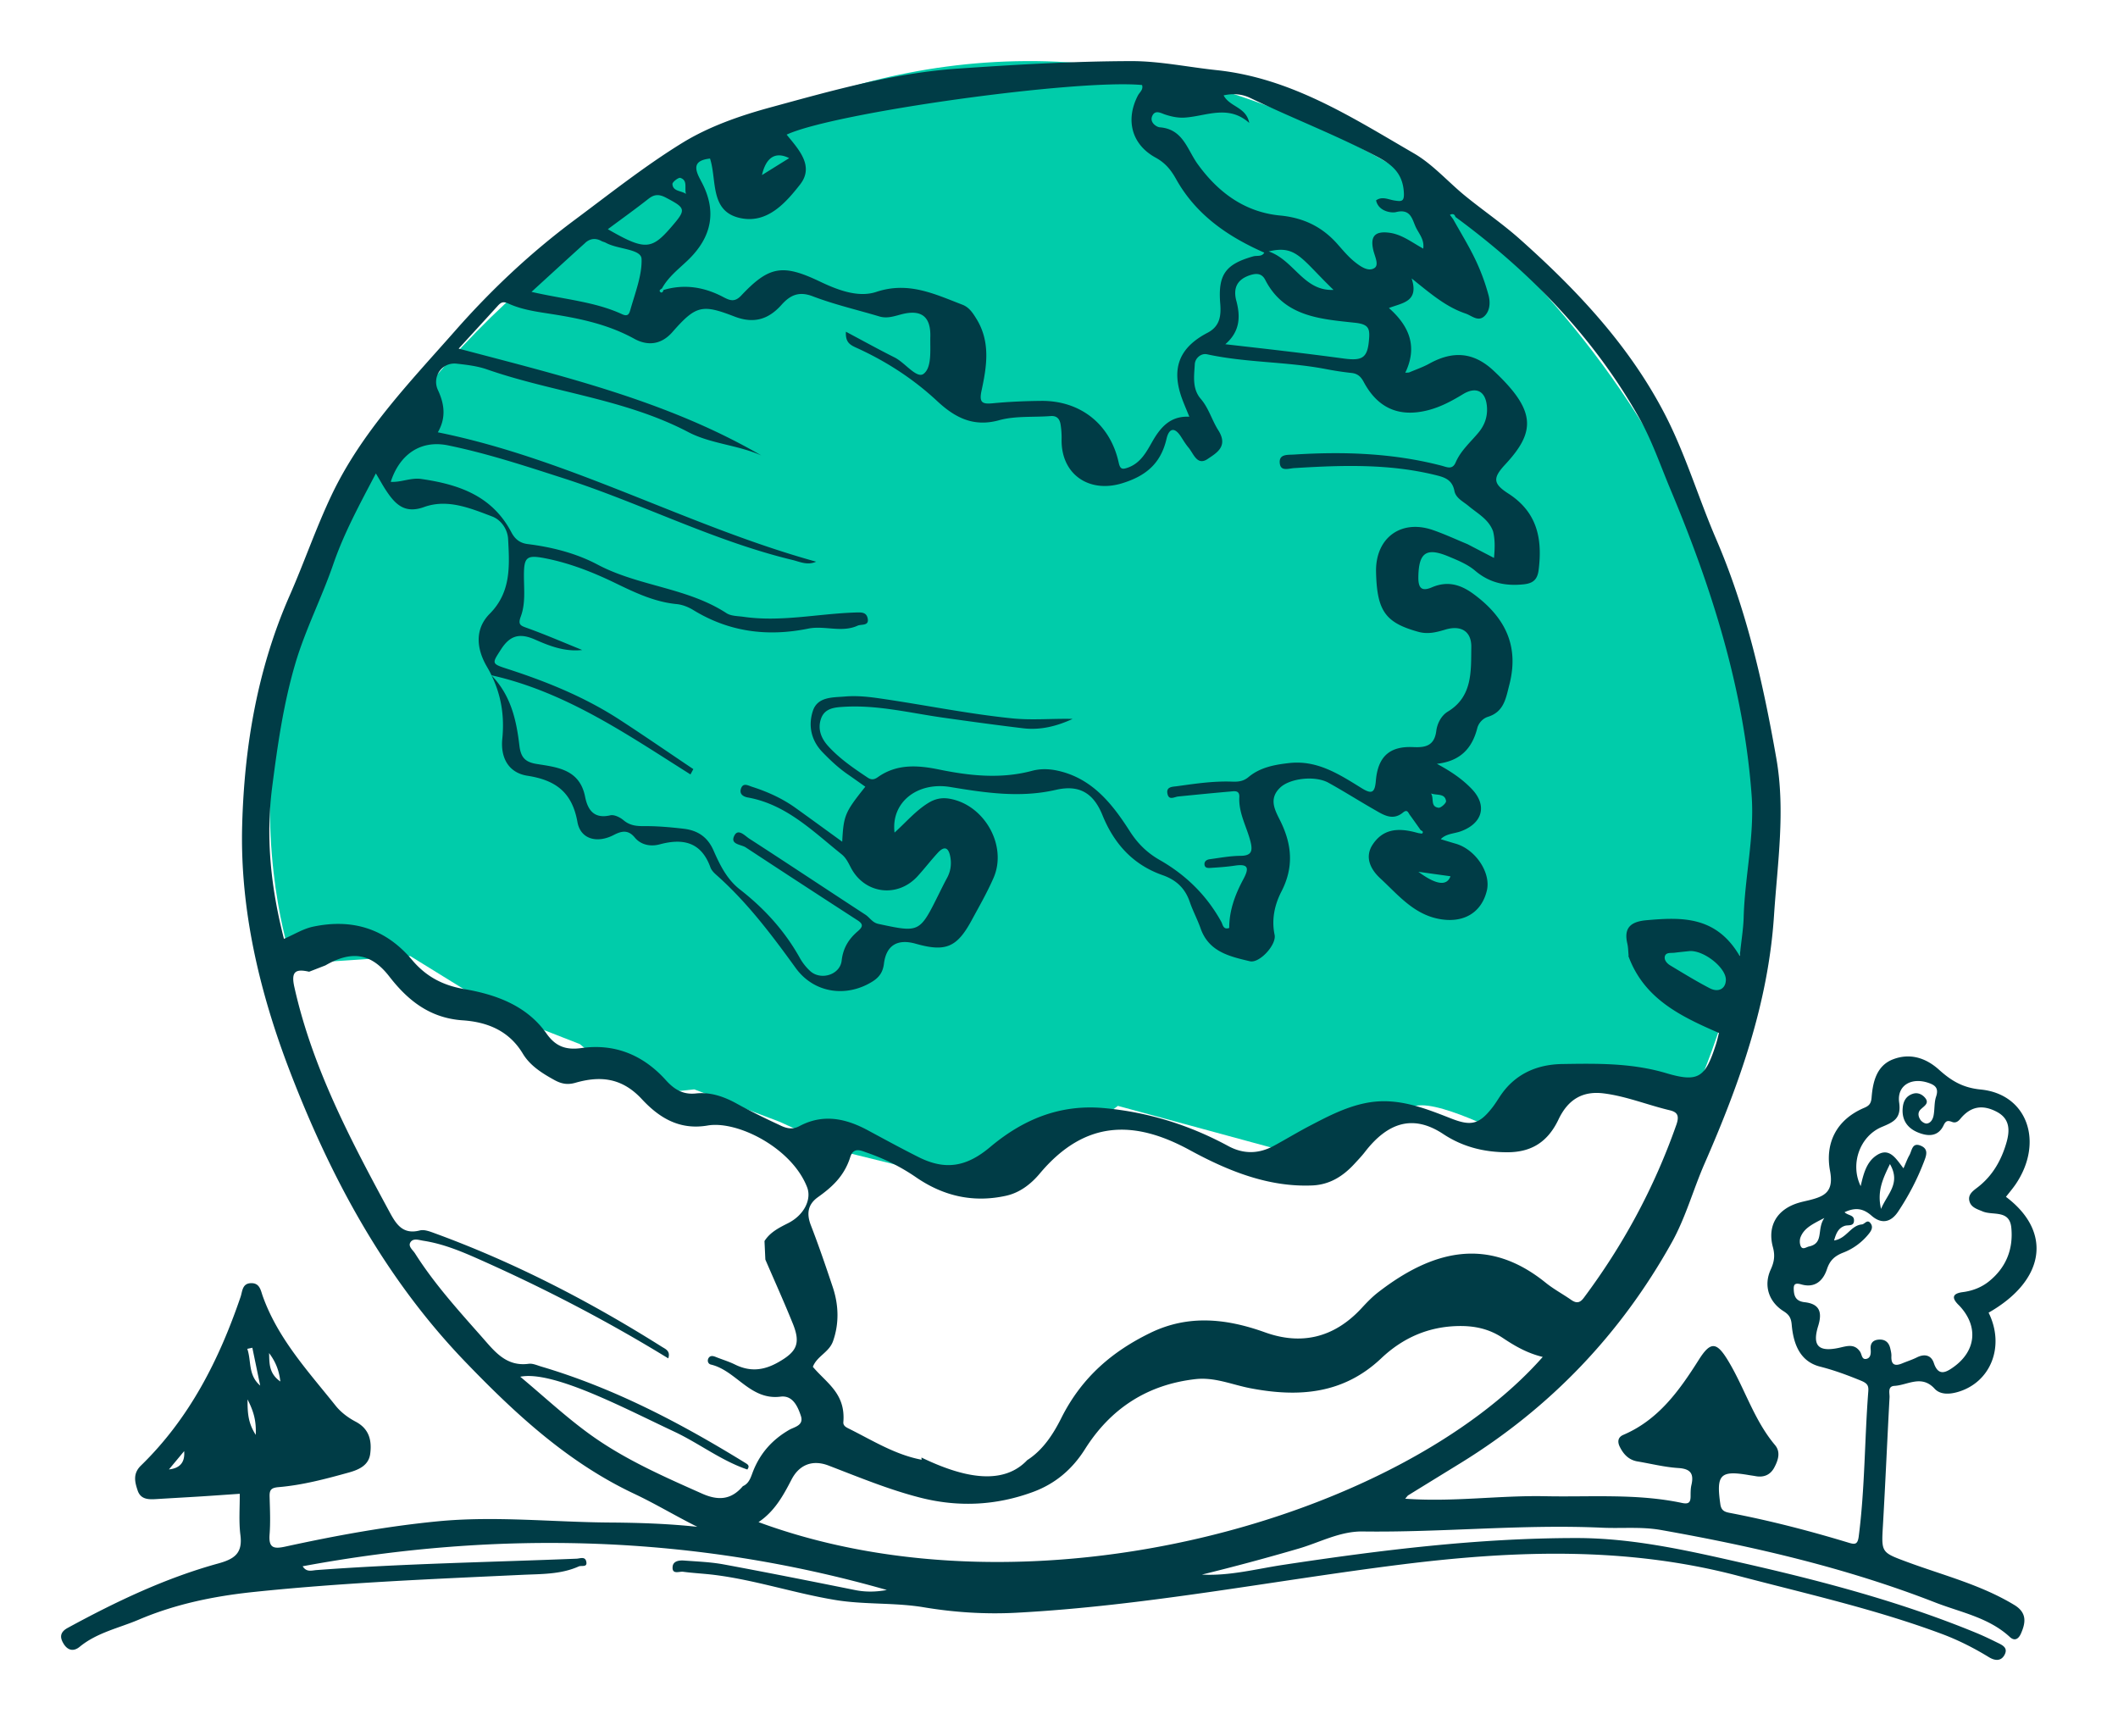 <svg width="416" height="341" fill="none" xmlns="http://www.w3.org/2000/svg"><path d="M99.503 59.351s77.378-91.036 184.01-20.653c0 0 94.912 71.272 48.895 177.246l-26.802-4.393-7.043 12.798s-15.339-8.336-20.475-7.153c-5.136 1.183-23.008 9.651-23.008 9.651l-35.513-9.651L197.205 234l-30.577-7.554-13.533-6.14-16.738-6.352-10.635 1.12-11.809-10.001-14.523-5.682-18.782-11.604-16.95 1.139-6.315-.137s-24.326-67.31 42.166-129.432l-.006-.006Z" fill="#0CA"/><path d="M395.656 315.233c-6.598-4.006-14.043-5.852-21.169-8.496-5.022-1.865-4.966-1.827-4.652-7.221.483-8.351.841-16.709 1.293-25.06.044-.829-.439-2.185.961-2.267 2.624-.151 5.324-2.254 7.891.553 1.049 1.149 2.775 1.143 4.439.678 6.573-1.827 9.442-8.998 6.165-15.61 11.106-6.329 12.575-15.861 3.409-22.749.628-.81 1.299-1.589 1.877-2.43 5.612-8.232 2.398-17.745-6.849-18.65-3.642-.357-5.87-1.82-8.199-3.905-2.65-2.38-5.745-3.272-8.997-2.028-3.221 1.23-3.974 4.395-4.219 7.478-.094 1.149-.433 1.62-1.412 2.035-5.537 2.335-7.766 6.969-6.749 12.42.766 4.131-1.105 4.985-4.093 5.733-.71.175-1.432.32-2.129.533-4.168 1.269-6.146 4.477-5.003 8.697.446 1.658.263 2.882-.433 4.402-1.432 3.133-.39 6.335 2.517 8.169 1.074.678 1.488 1.3 1.607 2.637.32 3.698 1.557 7.227 5.563 8.251 2.793.709 5.392 1.676 8.029 2.756 1.306.534 1.538.999 1.45 2.129-.734 9.482-.653 19.02-1.877 28.476-.207 1.595-.747 1.595-1.958 1.231-7.697-2.336-15.482-4.352-23.386-5.865-.973-.188-1.651-.433-1.833-1.683-.842-5.839-.032-6.712 5.637-5.733.415.069.829.12 1.237.195 1.632.314 2.932-.22 3.71-1.67.754-1.413 1.319-3.039.151-4.427-4.106-4.879-5.901-11.02-9.103-16.389-2.304-3.868-3.497-4.1-5.839-.402-3.835 6.06-7.922 11.824-14.841 14.782-1.092.464-1.193 1.362-.703 2.354.728 1.47 1.764 2.581 3.478 2.87 2.668.446 5.324 1.124 8.011 1.293 2.417.151 3.095 1.112 2.58 3.328-.163.704-.163 1.457-.163 2.185 0 1.175-.314 1.639-1.67 1.35-8.871-1.883-17.905-1.142-26.864-1.324-9.065-.189-18.124 1.18-27.523.489.358-.402.452-.584.609-.678 3.466-2.141 6.938-4.27 10.403-6.405 17.541-10.831 31.327-25.261 41.36-43.269 2.737-4.917 4.2-10.38 6.435-15.485 6.836-15.622 12.499-31.483 13.629-48.669.678-10.298 2.273-20.552.459-30.906-2.587-14.731-5.852-29.205-11.822-43.063-3.503-8.125-6.021-16.708-10.108-24.583-6.987-13.475-17.252-24.35-28.464-34.34-3.422-3.046-7.314-5.69-10.823-8.565-3.284-2.694-6.297-6.14-9.926-8.244-12.204-7.077-24.12-14.82-38.817-16.37-5.594-.59-11.206-1.784-16.75-1.77-11.369.024-22.751.696-34.102 1.475-12.568.866-24.672 4.32-36.758 7.616-6.008 1.64-12.06 3.743-17.327 6.983-7.358 4.533-14.182 9.952-21.132 15.126-8.576 6.38-16.323 13.657-23.404 21.695-8.984 10.197-18.476 19.961-24.39 32.463-3.039 6.423-5.337 13.155-8.193 19.647-6.322 14.373-8.896 29.65-9.31 45.091-.446 16.633 3.453 32.89 9.379 48.324 8.06 20.973 18.664 40.651 34.466 57.065 9.825 10.204 20.134 19.754 33.161 25.895 4.193 1.978 8.193 4.402 12.393 6.487-5.764-.616-11.477-.804-17.196-.842-11.263-.075-22.52-1.331-33.782-.238-10.082.979-20.033 2.806-29.921 4.96-2.222.484-3.321.346-3.12-2.329.195-2.493.075-5.017.006-7.529-.031-1.3.345-1.695 1.758-1.815 4.69-.395 9.248-1.607 13.774-2.863 1.915-.534 3.93-1.363 4.231-3.686.333-2.593-.17-4.891-2.862-6.31-1.45-.76-2.882-1.828-3.9-3.096-5.398-6.763-11.35-13.174-14.344-21.55-.402-1.124-.572-2.587-2.28-2.556-1.763.032-1.7 1.583-2.077 2.694-4.232 12.401-10.045 23.867-19.569 33.129-1.607 1.563-1.218 3.202-.646 4.898.59 1.758 2.103 1.783 3.628 1.689 2.92-.182 5.845-.339 8.764-.521 2.555-.164 5.104-.346 7.66-.522.025 2.707-.208 5.444.131 8.113.452 3.541-1.13 4.684-4.338 5.57-10.415 2.869-20.12 7.503-29.588 12.658-1.576.861-1.545 1.909-.797 3.121.772 1.262 1.914 1.608 3.158.584 3.402-2.794 7.703-3.667 11.614-5.331 7.157-3.045 14.728-4.609 22.45-5.419 17.572-1.846 35.22-2.549 52.861-3.378 3.716-.176 7.559-.063 11.093-1.651.546-.245 1.783.27 1.463-1.005-.245-.999-1.224-.54-1.89-.515-17.026.691-34.07.967-51.065 2.235-.96.069-1.959.484-2.737-.747 38.672-7.177 76.905-6.135 114.743 4.659-2.091.39-4.156.434-6.24.013-8.595-1.727-17.19-3.441-25.803-5.036-2.555-.471-5.186-.565-7.785-.76-.954-.069-2.141.082-2.247 1.2-.157 1.626 1.293.904 2.059 1.004 2.072.276 4.162.364 6.234.628 7.992 1.011 15.651 3.585 23.593 4.904 5.807.967 11.652.477 17.446 1.444 5.971.999 12.067 1.394 18.125 1.074 25.407-1.344 50.375-6.304 75.562-9.463 22.237-2.788 44.304-3.572 66.271 2.211 13.416 3.529 26.958 6.549 39.991 11.409 3.246 1.212 6.303 2.763 9.26 4.571 1.036.634 2.291.898 3.026-.396.847-1.488-.452-2.009-1.475-2.511-1.306-.647-2.631-1.281-3.981-1.84-14.916-6.154-30.454-10.235-46.143-13.795-10.685-2.424-21.352-4.86-32.439-4.86-19.392 0-38.54 2.379-57.663 5.274-5.261.798-10.484 2.198-15.896 1.903a445.918 445.918 0 0 0 18.972-5.099c4.175-1.212 8.124-3.428 12.6-3.366 15.676.214 31.321-1.456 47.004-.74 3.86.175 7.747-.233 11.589.452 18.332 3.252 36.425 7.44 53.809 14.216 5.016 1.959 10.522 2.945 14.69 6.787 1.036.961 1.783.264 2.191-.665.948-2.154 1.212-4.088-1.306-5.62l.025.019ZM33.183 288.597c1.199-1.438 2.034-2.443 2.988-3.592.188 2.168-.808 3.366-2.988 3.592Zm17.05-6.788c-1.468-2.273-1.625-4.157-1.613-6.964 1.275 2.493 1.72 4.308 1.614 6.964Zm-1.663-16.897c.333-.069.666-.138.992-.214.515 2.48 1.03 4.954 1.544 7.435-2.423-2.072-1.7-4.81-2.536-7.221Zm6.492 6.417c-2.286-1.595-2.141-3.629-2.21-5.582 1.149 1.532 1.94 3.202 2.21 5.582Zm274.186-50.403c-4.445 12.653-10.629 23.874-18.194 33.996-.835 1.117-1.557.998-2.486.357-1.651-1.149-3.409-2.084-4.991-3.359-11.345-9.167-22.218-6.367-32.878 1.878-1.155.891-2.223 1.99-3.252 3.108-5.588 6.053-12.104 7.24-18.96 4.778-7.628-2.738-15.117-3.548-22.632.138-7.107 3.479-13.278 8.446-17.409 16.697-1.557 3.108-3.409 5.908-6.058 7.823-.22.157-.421.296-.615.415-3.246 3.447-7.779 3.692-12.305 2.65-.063-.013-.126-.025-.189-.044-2.894-.691-5.776-1.89-8.299-3.102l.037.433c-5.217-.98-9.705-3.83-14.351-6.135-.528-.263-1.08-.559-1.023-1.262.458-5.632-3.296-7.648-5.99-10.85.823-2.135 3.177-2.82 3.962-5.036 1.23-3.479 1.117-7.127-.057-10.631-1.362-4.075-2.75-8.15-4.294-12.131-.986-2.543-.408-4.245 1.406-5.538 2.687-1.922 5.129-4.057 6.329-7.849.652-2.06 2.122-1.275 3.283-.873 3.359 1.162 6.586 2.732 9.643 4.835 5.531 3.805 11.42 5.011 17.685 3.623 2.631-.584 4.828-2.229 6.605-4.351 8.933-10.656 18.683-10.493 29.45-4.622 7.577 4.132 15.507 7.309 24.063 6.951 3.271-.138 5.908-1.651 8.275-4.219.709-.773 1.444-1.532 2.097-2.38 4.445-5.739 9.41-7.447 15.381-3.491 3.861 2.555 8.086 3.56 12.506 3.572 4.338.013 7.828-1.62 10.114-6.429 1.971-4.157 4.959-5.614 8.845-5.137 4.445.547 8.658 2.286 13.002 3.316 1.526.364 1.934 1.067 1.3 2.875v-.006Zm6.592-26.818c-2.662-1.381-5.218-2.957-7.791-4.502-.635-.377-1.237-1.068-1.055-1.777.22-.835 1.193-.622 1.889-.71 1.131-.138 2.267-.251 2.976-.326 2.825-.17 7.176 3.29 7.12 5.67-.044 1.808-1.539 2.474-3.139 1.639v.006ZM226.345 22.706c.584-1.174 1.695-.477 2.454-.226 1.319.44 2.618.71 3.987.61 4.206-.302 8.488-2.588 12.581 1.054-.615-3.171-3.817-3.102-5.035-5.413 1.946-.427 3.66-.25 5.28.528 8.268 4 16.875 7.277 25.005 11.585 2.807 1.488 4.834 3.196 5.104 6.75.157 2.022-.364 2.022-1.877 1.777-1.161-.182-2.367-.873-3.566-.019.477 2.242 3.127 2.506 3.886 2.31 2.995-.753 3.202 1.495 3.962 3.046.602 1.23 1.676 2.374 1.412 4.12-2.266-1.244-4.225-2.826-6.736-3.128-2.744-.333-3.698.716-3.07 3.422.276 1.206 1.168 2.883.251 3.504-1.218.829-2.794-.307-3.886-1.18-1.293-1.03-2.367-2.342-3.472-3.586-2.994-3.353-6.636-5.098-11.187-5.532-6.969-.665-12.192-4.552-16.197-10.097-2.066-2.857-2.863-6.888-7.459-7.227-.571-.044-2.103-.948-1.431-2.304l-.006.006Zm16.486 36.388c-.678-2.569.194-4.258 2.756-5.068 1.224-.389 2.266-.339 2.925.949 3.729 7.283 10.93 7.685 17.66 8.42 2.461.27 2.869 1.005 2.75 2.888-.251 3.963-1.168 4.653-5.047 4.126a696.467 696.467 0 0 0-11.458-1.445c-3.723-.445-7.445-.86-11.752-1.356 2.907-2.505 2.988-5.419 2.172-8.508l-.006-.006Zm6.353-9.714c5.443-1.306 6.347 1.394 12.732 7.554-5.857.282-7.722-5.815-12.732-7.554Zm-94.183-18.323-5.342 3.328c.791-3.478 2.649-4.684 5.342-3.328Zm-17.384 4.333c-1.406-2.524-1.255-3.9 1.84-4.251 1.406 4.314-.144 10.587 6.234 11.748 5.142.942 8.682-3.12 11.445-6.637 2.85-3.642-.27-6.9-2.631-9.808 9.286-4.32 56.879-10.944 69.806-9.745.301.923-.496 1.431-.829 2.09-2.455 4.76-1.237 9.583 3.484 12.164 1.928 1.054 3.032 2.43 4.043 4.244 3.911 6.995 10.145 11.271 17.309 14.423-.477.86-1.438.528-2.16.729-5.468 1.544-6.95 3.591-6.491 9.268.194 2.373-.038 4.464-2.486 5.739-5.663 2.951-7.208 7.108-4.948 13.124.396 1.054.848 2.084 1.363 3.365-3.78-.182-5.707 2.135-7.327 4.992-1.161 2.053-2.31 4.163-4.784 5.023-1.073.37-1.475.308-1.764-1.017-1.657-7.535-7.521-12.175-15.211-12.106-3.152.031-6.316.163-9.455.465-2.078.2-2.787-.063-2.273-2.456 1.024-4.747 1.815-9.563-.998-14.121-.734-1.193-1.444-2.28-2.781-2.788-5.424-2.079-10.566-4.61-16.882-2.506-3.553 1.18-7.571-.358-11.087-2.034-7.282-3.473-9.963-3.083-15.45 2.75-1.287 1.369-2.247.967-3.515.301-3.736-1.971-7.641-2.618-11.759-1.387-.075.358-.32.665-.628.383-.32-.302.075-.521.333-.685 1.211-2.229 3.202-3.754 4.991-5.456 4.903-4.653 5.889-9.902 2.599-15.805l.012-.006Zm-3.98-.452c1.507.502.747 2.022 1.105 3.152-.954-.684-2.574-.458-2.668-1.94-.025-.396 1.193-1.338 1.563-1.212Zm-6.246 4.094c1.161-.917 2.115-.892 3.396-.22 3.961 2.085 4.043 2.323 1.048 5.79-3.886 4.508-5.21 4.577-12.449.414 2.844-2.116 5.475-3.994 8.005-5.99v.006Zm-12.45 8.665c.942-.848 2.028-.998 3.183-.364.27.15.597.2.873.352 2.354 1.306 6.937 1.186 7.012 3.164.12 3.115-1.224 6.587-2.159 9.852-.245.842-.427 1.582-1.67 1.005-5.368-2.474-11.275-2.882-17.786-4.383 3.836-3.504 7.182-6.58 10.56-9.626h-.013ZM55.765 184.363c-2.524-9.859-3.604-19.629-2.317-29.694 1.048-8.188 2.204-16.326 4.533-24.263 1.977-6.731 5.204-12.979 7.477-19.585 2.116-6.147 5.198-11.792 8.369-17.839.816 1.363 1.387 2.424 2.052 3.422 1.77 2.65 3.617 4.553 7.421 3.178 4.608-1.658 9.09.238 13.372 1.858 1.74.66 3.02 2.487 3.127 4.421.276 5.205.634 10.404-3.598 14.668-3.082 3.108-2.555 7.026-.552 10.436.326.552.621 1.105.891 1.664 14.647 3.29 26.72 11.685 39.075 19.471.188-.345.376-.697.565-1.042-4.828-3.24-9.618-6.549-14.49-9.714-6.805-4.42-14.245-7.447-21.91-9.933-3.321-1.074-3.183-1.055-1.356-3.9 1.789-2.781 3.716-3.196 6.667-1.896 2.857 1.262 5.839 2.43 9.26 2.047-3.591-1.45-7.144-2.995-10.785-4.307-1.306-.471-1.89-.622-1.269-2.292.948-2.55.609-5.331.609-8.025 0-3.617.528-4.094 4.125-3.397 4.84.942 9.398 2.731 13.824 4.879 3.849 1.865 7.684 3.704 12.029 4.125 1.13.107 2.31.572 3.29 1.174 7.056 4.32 14.583 5.269 22.588 3.642 3.183-.646 6.548.854 9.687-.577.722-.327 2.304.113 1.971-1.445-.276-1.281-1.325-1.174-2.53-1.136-7.27.245-14.49 1.89-21.803.848-1.156-.164-2.499-.132-3.409-.729-7.754-5.042-17.24-5.255-25.295-9.525-4.225-2.242-8.958-3.441-13.736-4.038-1.62-.201-2.549-1.061-3.208-2.311-3.78-7.195-10.352-9.412-17.679-10.473-2.059-.302-3.949.684-6.014.565 1.645-5.118 5.612-8.332 11.294-7.158 7.722 1.588 15.218 4.062 22.72 6.48 15.118 4.866 29.35 12.269 44.863 16.012 1.5.364 2.95 1.117 4.677.345-25.206-6.964-48.297-20.156-74.307-25.412 1.645-2.825 1.313-5.532.032-8.27-1.237-2.643.784-5.531 3.666-5.211 2.003.226 4.062.465 5.952 1.124 13.045 4.54 27.064 5.777 39.551 12.32 4.414 2.31 9.731 2.518 14.352 4.59-18.42-10.694-38.874-15.547-59.46-20.991 2.593-2.839 5.117-5.576 7.616-8.333.609-.672 1.042-1.023 2.11-.534 2.724 1.256 5.7 1.633 8.65 2.098 5.582.879 11.043 2.04 16.122 4.84 2.468 1.357 5.186 1.3 7.484-1.318 4.645-5.3 5.87-5.488 12.198-3.051 3.66 1.406 6.567.684 9.222-2.292 1.683-1.884 3.397-2.732 6.128-1.69 4.256 1.627 8.732 2.657 13.102 3.963 1.532.458 2.919-.05 4.369-.427 3.874-.999 5.738.458 5.638 4.395-.063 2.568.345 6.047-1.325 7.303-1.349 1.01-3.635-2.185-5.688-3.215-3.113-1.557-6.158-3.246-9.567-5.055-.113 1.984.697 2.53 1.965 3.108 5.863 2.65 11.225 6.104 15.971 10.524 3.434 3.196 7.075 5.149 12.129 3.755 3.215-.892 6.762-.559 10.152-.823 1.237-.094 1.776.585 1.946 1.652.151.954.22 1.934.201 2.895-.138 6.932 5.424 10.643 11.89 8.652 4.703-1.444 7.597-3.905 8.714-8.715.484-2.091 1.57-2.411 2.844-.433.465.722.911 1.469 1.463 2.122 1.017 1.2 1.695 3.673 3.792 2.242 1.72-1.175 4.099-2.45 2.059-5.652-1.237-1.934-1.852-4.307-3.421-6.134-1.727-2.004-1.313-4.496-1.181-6.82.069-1.211 1.262-2.191 2.392-1.946 7.691 1.676 15.607 1.425 23.317 2.9 1.67.321 3.359.585 5.054.767 1.18.126 1.826.672 2.41 1.758 2.756 5.168 6.944 6.983 12.531 5.589 2.511-.622 4.759-1.828 6.963-3.171 2.605-1.583 4.476-.616 4.714 2.448.151 1.91-.414 3.592-1.657 5.087-1.57 1.89-3.484 3.535-4.483 5.858-.64 1.494-1.707.93-2.693.666-9.567-2.5-19.292-2.826-29.086-2.204-1.249.081-2.976-.145-2.768 1.726.188 1.633 1.707.999 2.862.93 9.235-.572 18.458-.88 27.561 1.33 1.802.44 3.428.842 3.873 3.147.277 1.431 1.739 2.09 2.8 2.982 1.771 1.482 3.943 2.587 4.803 4.98.377 1.569.364 3.146.176 5.205-1.852-.961-3.528-1.833-5.205-2.706-2.253-.93-4.476-1.966-6.774-2.763-6.303-2.191-11.344 1.557-11.187 8.244.176 7.674 1.846 9.947 8.293 11.736 1.89.528 3.572.088 5.305-.433 3.014-.904 5.161.257 5.11 3.453-.075 4.653.308 9.67-4.614 12.653-1.312.797-2.078 2.348-2.266 3.799-.371 2.951-2.191 3.284-4.52 3.171-4.565-.22-6.938 1.783-7.346 6.599-.201 2.411-.816 2.681-2.775 1.476-4.363-2.694-8.682-5.551-14.2-4.948-2.901.32-5.739.841-8.036 2.756-1.03.861-2.047.942-3.24.898-3.635-.138-7.226.402-10.811.898-.847.12-2.209.057-1.858 1.545.308 1.3 1.356.54 2.128.471 3.391-.333 6.781-.678 10.171-.967.778-.063 1.877-.327 1.802 1.086-.164 3.146 1.456 5.821 2.191 8.728.483 1.903.188 2.801-1.991 2.813-2.008.013-4.024.396-6.026.666-.521.069-1.061.358-1.017 1.017.056.753.715.716 1.205.684 1.588-.1 3.189-.207 4.765-.445 2.806-.421 2.769.602 1.632 2.731-1.582 2.945-2.75 6.085-2.743 9.513-1.187.414-1.262-.672-1.551-1.199-2.882-5.237-6.994-9.237-12.091-12.144-2.486-1.419-4.332-3.228-5.902-5.683-3.446-5.387-7.389-10.36-14.106-11.855-1.702-.377-3.384-.433-5.061.013-6.133 1.639-12.204.992-18.312-.258-4.1-.841-8.262-1.149-11.985 1.501-.697.496-1.268.59-2.015.088-2.763-1.846-5.506-3.711-7.754-6.191-1.368-1.507-2.103-3.341-1.4-5.369.735-2.129 2.781-2.235 4.539-2.342 6.548-.39 12.902 1.199 19.324 2.116 5.267.747 10.547 1.469 15.827 2.103 3.384.409 6.604-.395 9.731-1.839-3.981-.101-7.923.295-11.885-.107-8.895-.904-17.647-2.738-26.48-3.987-2.097-.296-4.263-.484-6.366-.302-2.354.201-5.355 0-6.284 2.813-.942 2.845-.377 5.765 1.87 8.1 1.57 1.627 3.202 3.159 5.067 4.433 1.124.773 2.235 1.576 3.359 2.368-4.012 5.029-4.263 5.62-4.539 10.8-3.133-2.273-6.122-4.452-9.129-6.612-2.63-1.89-5.543-3.203-8.601-4.182-.74-.239-1.739-.867-2.153.37-.352 1.062.421 1.57 1.356 1.74 7.534 1.356 12.751 6.624 18.407 11.152.867.696 1.312 1.651 1.815 2.612 2.693 5.186 9.159 6.028 13.108 1.701 1.375-1.5 2.612-3.127 3.993-4.621 1.387-1.495 2.147-.879 2.448.891.245 1.438.044 2.782-.653 4.069-.565 1.043-1.086 2.104-1.613 3.165-3.786 7.617-3.773 7.592-11.872 5.858-1.186-.251-1.682-1.243-2.555-1.814-7.609-4.961-15.168-9.997-22.795-14.926-.835-.54-2.166-2.059-2.92-.634-.948 1.796 1.287 1.739 2.216 2.348 7.314 4.81 14.647 9.589 21.999 14.348 1.236.798.897 1.357-.013 2.142-1.745 1.5-2.863 3.252-3.145 5.745-.32 2.826-4.156 3.962-6.222 2.016a10.479 10.479 0 0 1-1.984-2.525c-2.982-5.349-7-9.745-11.783-13.468-2.543-1.978-3.937-4.829-5.186-7.674-1.187-2.712-3.202-3.943-5.889-4.251-2.536-.288-5.091-.527-7.634-.508-1.551.012-2.869-.088-4.137-1.156-.684-.577-1.84-1.149-2.612-.966-3.17.734-4.419-1.024-4.941-3.649-1.067-5.393-5.468-5.789-9.498-6.436-2.367-.377-3.145-1.369-3.415-3.673-.584-4.973-1.677-9.821-5.462-13.714 1.92 3.937 2.555 8.031 2.11 12.452-.371 3.698 1.217 6.668 4.934 7.246 5.587.866 8.783 3.265 9.825 9.08.609 3.415 3.88 4.238 7.119 2.561 1.494-.772 2.813-1.117 4.137.484 1.237 1.501 3.152 1.821 4.903 1.35 4.646-1.25 8.181-.421 9.964 4.527.2.559.69 1.061 1.155 1.47 6.052 5.362 10.854 11.742 15.575 18.266 3.642 5.035 10.033 5.839 15.087 2.681 1.343-.842 2.059-1.865 2.26-3.491.445-3.63 2.661-4.955 6.246-3.937 5.845 1.657 8.086.747 10.974-4.59 1.494-2.757 3.064-5.482 4.313-8.352 2.756-6.335-1.827-14.398-8.701-15.547-1.507-.251-2.825.031-4.162.867-2.468 1.538-4.339 3.761-6.586 5.795-.728-5.946 4.47-10.021 10.942-8.954 6.881 1.137 13.718 2.179 20.743.559 4.627-1.067 7.402.653 9.153 4.973 2.286 5.639 6.034 9.758 11.809 11.78 2.681.942 4.42 2.574 5.337 5.255.609 1.777 1.513 3.448 2.134 5.218 1.614 4.597 5.726 5.501 9.675 6.437 1.877.445 5.267-3.234 4.853-5.2-.641-3.07.037-5.971 1.349-8.514 2.386-4.64 2.097-8.973-.062-13.513-1.036-2.179-2.656-4.527-.195-6.876 1.927-1.839 6.849-2.411 9.48-.96 3.013 1.664 5.92 3.516 8.908 5.224 1.802 1.03 3.66 2.342 5.738.628.86-.71 1.011.019 1.331.458.735.999 1.444 2.022 2.166 3.033.295.101.54.308.308.59-.094.12-.49-.012-.747-.031-.402-.1-.804-.214-1.212-.308-3.07-.69-5.801-.414-7.76 2.481-1.87 2.769-.1 5.287 1.463 6.718 3.365 3.102 6.41 6.907 11.326 7.918 4.865.999 8.538-1.086 9.599-5.55.829-3.485-2.229-8.069-6.121-9.187-.986-.282-1.965-.59-2.938-.885 1.036-1.093 2.58-1.068 3.892-1.532 4.313-1.545 5.317-5.08 2.185-8.345-1.815-1.89-3.955-3.379-6.837-4.929 4.633-.522 6.925-3.065 7.929-6.989.264-1.036 1.105-1.928 2.084-2.236 3.177-.992 3.529-3.629 4.219-6.304 1.997-7.729-.923-13.337-7.063-17.839-2.586-1.896-5.141-2.581-8.148-1.293-2.022.866-2.694.15-2.662-2.041.075-4.747 1.525-5.859 5.92-4.025 1.821.76 3.748 1.538 5.223 2.794 2.832 2.405 5.933 3.052 9.505 2.688 1.909-.195 2.744-.949 2.982-2.857.766-6.123-.289-11.334-5.964-14.982-3.001-1.934-3.089-3.033-.603-5.708 6.002-6.455 6.109-10.568-2.316-18.442-3.962-3.705-8.042-3.874-12.581-1.369-1.268.703-2.668 1.174-4.006 1.752-.245.013-.489.031-.728.044l.264-.584c2.065-4.847.383-8.715-3.478-12.125 2.618-1.03 5.958-1.187 4.463-5.815 3.654 2.933 6.705 5.583 10.585 6.895 1.218.408 2.455 1.695 3.717.509 1.13-1.068 1.161-2.763.803-4.113a40.843 40.843 0 0 0-2.593-7.002c-1.299-2.718-2.894-5.293-4.363-7.93-.207-.283-.42-.559-.628-.841.515-.264.898-.189 1.087.414 14.615 10.744 27.058 23.522 36.042 39.377 2.505 4.42 4.174 9.318 6.146 14.027 8.098 19.321 14.433 39.125 15.984 60.173.59 8.044-1.344 15.974-1.564 23.999-.062 2.229-.445 4.452-.772 7.585-4.608-7.899-11.382-7.654-18.319-7.039-2.894.258-4.52 1.338-3.767 4.546.188.804.182 1.658.27 2.487l-.075-.063c3.038 8.37 10.107 11.843 17.811 15.171-.126.464-.333 1.444-.641 2.386-2.047 6.304-3.346 7.403-9.687 5.519-6.786-2.022-13.617-1.915-20.479-1.802-5.028.082-9.36 1.997-12.248 6.417-.458.697-.904 1.413-1.413 2.072-2.624 3.379-4.193 3.749-8.142 2.204-5.261-2.059-10.51-4.163-16.392-3.102-4.081.741-7.678 2.613-11.282 4.496-2.398 1.25-4.715 2.656-7.094 3.95-2.969 1.62-5.964 1.708-8.977.082-7.622-4.126-15.677-6.656-24.372-7.46-8.732-.81-15.977 2.229-22.431 7.654-4.602 3.868-8.758 4.622-14.038 1.972-3.358-1.683-6.661-3.485-9.969-5.268-4.363-2.349-8.802-3.297-13.441-.823-1.218.653-2.311.528-3.566-.05-2.932-1.363-5.839-2.757-8.67-4.326-2.474-1.376-5.18-2.361-8.086-2.041-2.574.282-4.295-.81-5.946-2.644-4.407-4.879-9.944-7.196-16.517-6.273-3.02.421-5.073-.257-6.893-2.844-3.88-5.501-9.92-7.667-16.129-8.734-4.325-.741-7.57-2.506-10.314-5.765-5.123-6.084-11.652-8.137-19.418-6.492-1.972.42-3.629 1.5-5.7 2.386l-.013-.025Zm225.299-28.526c1.149.414 2.737-.076 2.957 1.494.056.389-1.005 1.363-1.463 1.312-1.682-.207-.848-1.871-1.494-2.806Zm3.829 16.263c-.728 1.98-2.831 1.687-6.309-.88 2.103.296 4.206.591 6.309.88Zm-138.97 119.768c-2.266 2.688-4.796 2.92-8.029 1.482-7.546-3.359-15.13-6.687-21.848-11.51-4.815-3.453-9.178-7.541-13.862-11.447 2.951-.577 7.816.565 15.501 3.881 4.985 2.147 9.837 4.596 14.753 6.907 4.878 2.292 9.197 5.689 14.345 7.434.565-.759.025-1.029-.383-1.287-12.662-7.805-25.765-14.693-40.11-18.938-.797-.238-1.657-.64-2.429-.54-4.477.609-6.75-2.474-9.235-5.287-4.64-5.249-9.342-10.442-13.109-16.388-.427-.672-1.4-1.369-.916-2.167.546-.904 1.7-.452 2.567-.32 3.648.559 7.05 1.922 10.39 3.397 12.625 5.582 24.874 11.899 36.67 19.076.314.189.628.383 1.024.622.489-1.469-.565-1.834-1.287-2.292-14.088-8.879-28.81-16.502-44.468-22.235-.966-.351-2.128-.828-3.026-.596-3.34.866-4.645-1.193-5.945-3.598-7.653-14.147-15.174-28.338-18.72-44.243-.691-3.102.332-3.554 2.912-2.97 1.067-.414 2.128-.829 3.196-1.243 5.21-3.008 9.027-2.367 12.55 2.179 3.684 4.759 8.023 8.175 14.401 8.608 4.815.327 9.097 2.01 11.822 6.543 1.412 2.355 3.76 3.837 6.177 5.168 1.375.76 2.58 1.005 4.137.559 4.91-1.407 9.141-1.005 13.046 3.19 3.265 3.51 7.245 6.178 12.945 5.199 5.845-1.005 16.549 4.401 19.538 12.137.897 2.33-.534 5.419-3.742 7.046-1.789.904-3.522 1.764-4.633 3.51l.169 3.635c1.808 4.201 3.698 8.37 5.406 12.609 1.594 3.949.715 5.538-2.913 7.585-2.882 1.626-5.544 1.865-8.476.414-1.211-.596-2.524-.979-3.779-1.488-.534-.219-1.067-.295-1.388.22-.32.515-.106 1.149.446 1.281 4.979 1.168 7.716 7.064 13.686 6.304 2.354-.301 3.359 1.853 3.993 3.768.64 1.915-1.312 2.185-2.304 2.763-3.296 1.915-5.638 4.521-7.056 8.068-.434 1.087-.729 2.418-2.022 2.977l.006-.013Zm3.064 7.077c3.158-2.116 4.84-5.193 6.473-8.345 1.513-2.939 4.137-3.969 7.276-2.763 5.945 2.279 11.828 4.728 18.011 6.304 7.496 1.915 14.923 1.551 22.162-1.124 4.319-1.595 7.672-4.402 10.195-8.401 5.016-7.956 12.217-12.678 21.703-13.752 3.786-.427 7.189 1.099 10.755 1.784 9.448 1.814 18.262 1.199 25.733-5.878 4.225-4 9.273-6.254 15.268-6.335 3.171-.044 5.977.59 8.595 2.335 2.335 1.558 4.752 2.983 7.854 3.737-27.937 31.678-100.078 52.343-154.031 32.438h.006Zm204.663-55.96c.691-1.758 2.273-2.549 4.677-3.768-1.563 2.211 0 4.942-3.019 5.595-.534.113-1.237.722-1.614-.044-.238-.496-.251-1.262-.044-1.783ZM369 263.103c-1.13.088-1.683.716-1.582 1.878.069.76.031 1.657-.753 1.883-1.005.289-.948-.828-1.319-1.381-1.149-1.708-2.699-1.067-4.237-.747-3.949.822-5.199-.433-3.993-4.326.847-2.732.245-4.327-2.662-4.653-1.425-.164-2.015-.854-2.122-2.192-.082-1.111-.006-1.733 1.469-1.306 2.618.754 4.263-.659 5.035-2.995.571-1.72 1.5-2.593 3.239-3.265 1.89-.729 3.654-2.009 4.991-3.686.478-.597.873-1.275.377-1.997-.665-.979-1.174.113-1.739.163-2.229.201-2.969 2.751-5.468 3.153.408-1.463.866-2.449 2.084-2.87.697-.239 1.877.182 1.827-1.155-.038-1.036-1.23-.867-1.852-1.532 1.99-.923 3.56-.848 5.286.678 1.815 1.601 3.717 1.5 5.249-.817 2.034-3.064 3.722-6.285 5.035-9.713.452-1.181 1.035-2.531-.616-3.209-1.707-.703-1.714.992-2.222 1.871-.408.71-.684 1.501-1.162 2.575-1.481-1.903-2.806-4.327-5.449-2.437-1.839 1.313-2.417 3.561-2.957 5.934-2.128-4.351-.157-9.814 4.137-11.616 2.248-.948 3.868-1.608 3.422-4.791-.471-3.353 2.36-4.992 5.675-3.9 1.394.459 2.141 1.049 1.576 2.732-.389 1.155-.257 2.474-.49 3.692-.138.709-.527 1.488-1.324 1.588-.396.051-1.005-.345-1.256-.715-.408-.603-.603-1.394 0-2.016.697-.716 1.934-1.256.772-2.468-.59-.615-1.412-.935-2.297-.634-1.218.415-1.79 1.313-1.94 2.581-.289 2.43.81 4.1 2.931 4.986 1.953.81 3.993.929 5.092-1.407.446-.948.866-.936 1.67-.634.647.245 1.149-.057 1.607-.616 1.996-2.43 4.307-2.863 7.126-1.394 2.775 1.445 2.58 3.906 1.87 6.273-.998 3.341-2.699 6.323-5.549 8.534-.879.684-2.016 1.406-1.664 2.756.32 1.244 1.538 1.57 2.612 2.022 2.002.842 5.279-.395 5.618 3.209.409 4.245-1.054 7.824-4.375 10.511-1.469 1.187-3.246 1.878-5.155 2.122-2.165.283-2.178 1.212-.772 2.575.076.075.151.151.22.226 3.641 3.987 3.152 8.784-1.312 11.949-1.425 1.011-2.938 1.846-3.823-.822-.509-1.545-1.808-1.865-3.328-1.106-.929.465-1.933.779-2.9 1.181-1.432.596-2.185.264-2.11-1.419.025-.515-.106-1.042-.226-1.551-.276-1.181-1.029-1.796-2.26-1.702H369Zm2.21-34.479c2.185 3.812-.527 5.853-1.752 8.81-.81-3.46.333-5.896 1.752-8.81Z" fill="#003C46"/></svg>